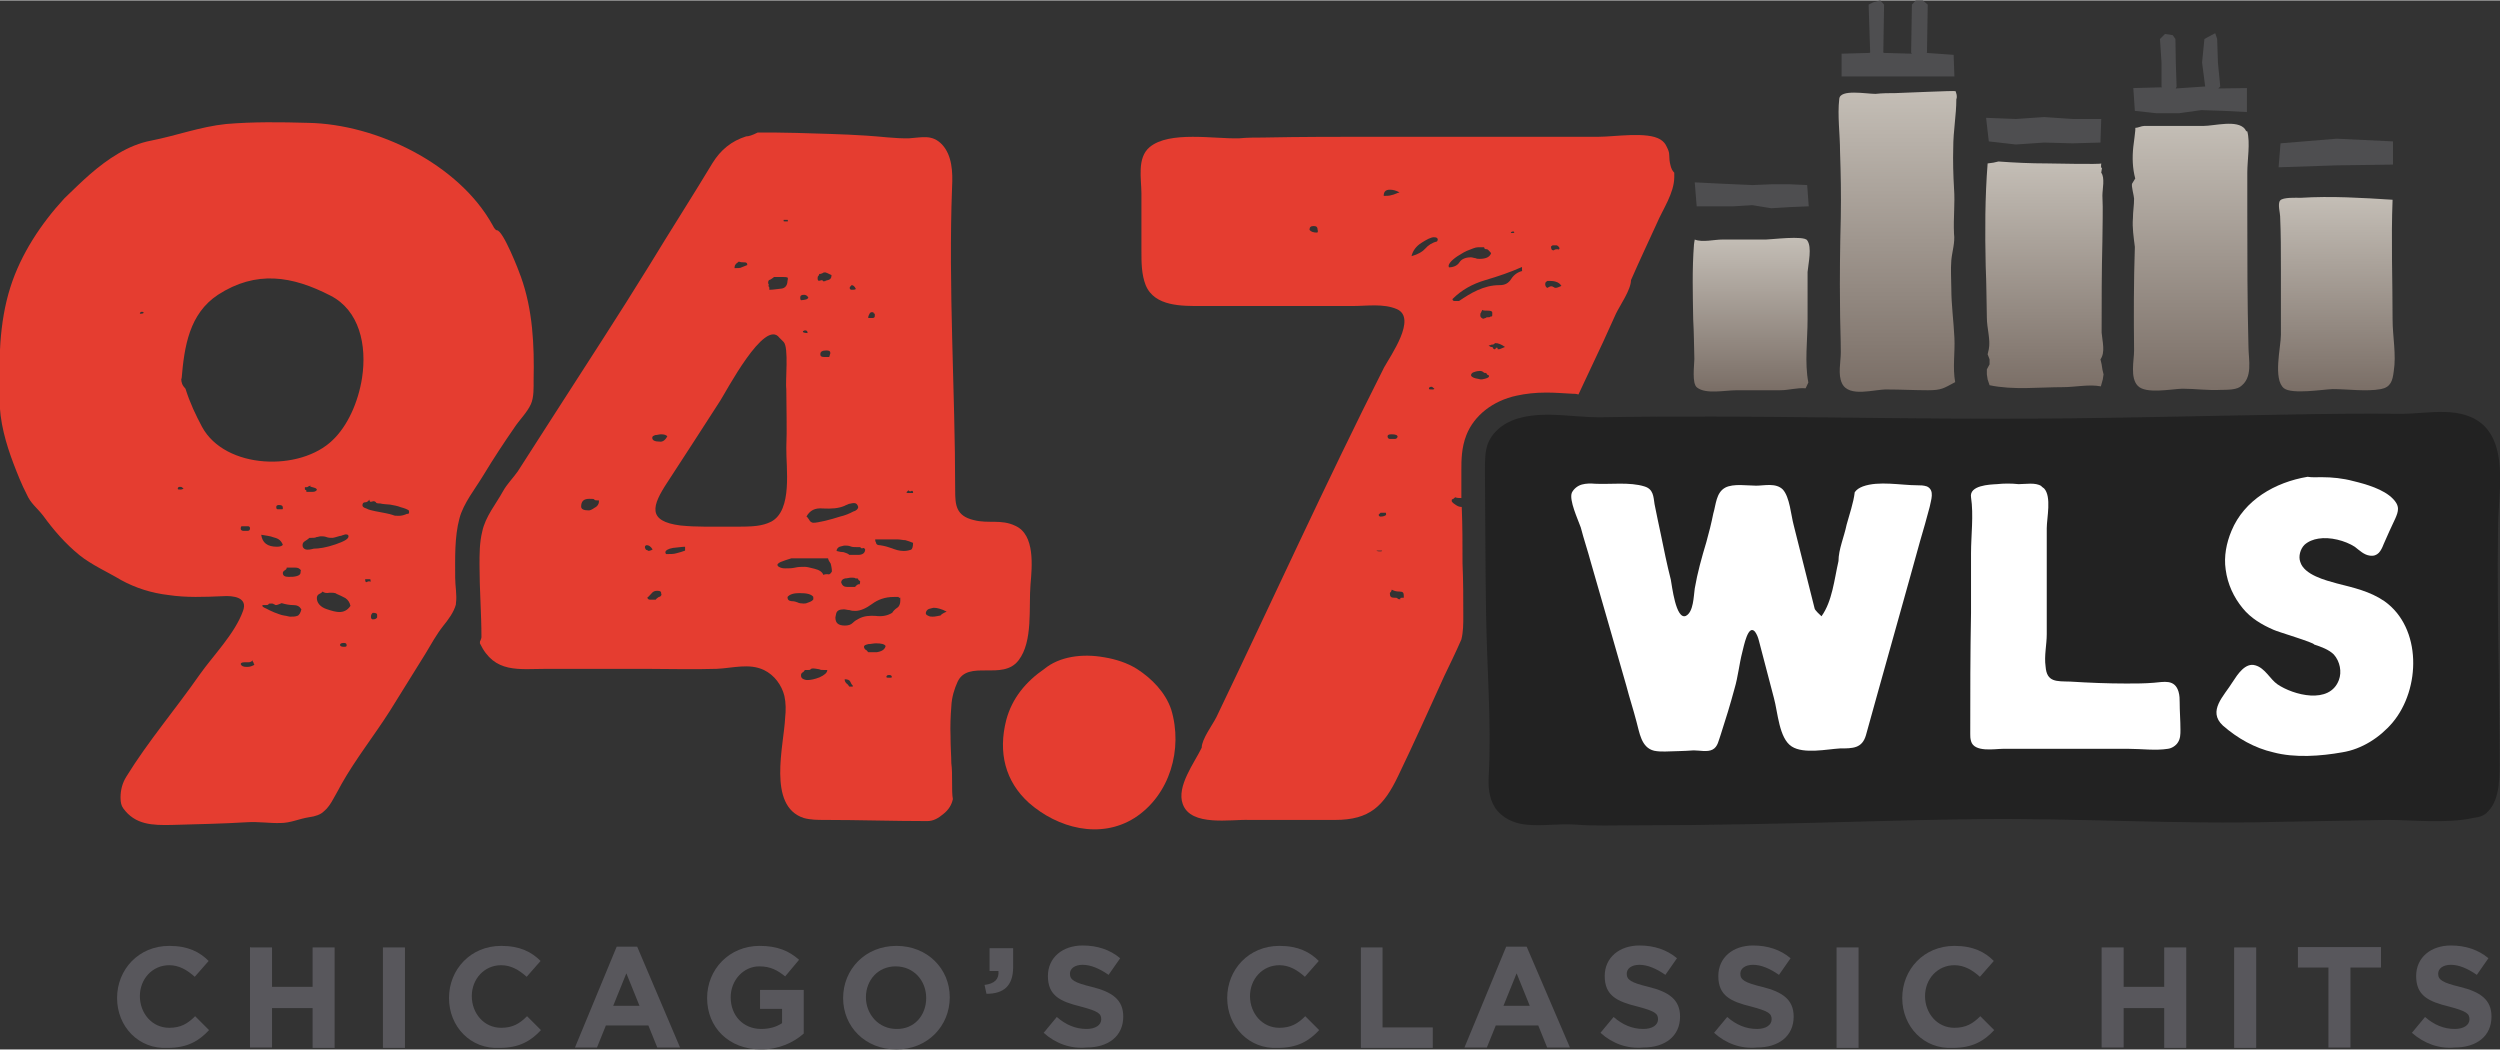 <svg enable-background="new 0 0 647 271.5" height="204.92" viewBox="0 0 647 271.5" width="487.995" xmlns="http://www.w3.org/2000/svg" xmlns:xlink="http://www.w3.org/1999/xlink"><rect x="0" y="0" width="647" height="271.5" fill="#333333" stroke="none"/><linearGradient id="a"><stop offset="0" stop-color="#c4beb6"/><stop offset="1" stop-color="#7a6e66"/></linearGradient><linearGradient id="b" gradientTransform="matrix(1 0 0 -1 0 274.273)" gradientUnits="userSpaceOnUse" x1="453.256" x2="453.256" xlink:href="#a" y1="212.813" y2="173.137"/><linearGradient id="c" gradientTransform="matrix(1 0 0 -1 0 274.273)" gradientUnits="userSpaceOnUse" x1="529.008" x2="529.008" xlink:href="#a" y1="232.551" y2="173.303"/><linearGradient id="d" gradientTransform="matrix(1 0 0 -1 0 274.273)" gradientUnits="userSpaceOnUse" x1="566.911" x2="566.911" xlink:href="#a" y1="242.189" y2="172.929"/><linearGradient id="e" gradientTransform="matrix(1 0 0 -1 0 274.273)" gradientUnits="userSpaceOnUse" x1="604.6" x2="604.6" xlink:href="#a" y1="223.393" y2="173.034"/><linearGradient id="f" gradientTransform="matrix(1 0 0 -1 0 274.273)" gradientUnits="userSpaceOnUse" x1="491.171" x2="491.171" xlink:href="#a" y1="250.81" y2="173.038"/><path d="m467.7 47.8-4.4-.2h-4.9l-4.9.2c-1 0-14.9-.7-14.9-.7l.5 6.2h4.6 4.9l4.9-.3 4.9.8 4.9-.3 4.8-.2z" fill="#4e4e50"/><path d="m467.7 62.1c-.8-1.3-9.4-.2-10.7-.2-3.8 0-7.6 0-11.3 0-2.1 0-5.1.8-7.1 0 0 0-.2 1.1-.2 1.3-.5 6.4-.3 13-.2 19.4.2 3.4.2 6.7.3 10.2 0 1.5-.7 6.4.7 7.4 2.3 1.8 7.2.7 10.3.7h11.2c2.3 0 4.4-.7 6.6-.5l.7-1.5c-1-5.1-.2-11-.2-16.3 0-4.1 0-8.2 0-12.3.2-2.3 1.2-6.4-.1-8.2z" fill="url(#b)"/><path d="m543.8 30.7h-7.4l-7.4-.5-7.3.5-7.7-.3.7 6.1 7 .8 7.3-.5 7.4.2 7.2-.2z" fill="#4e4e50"/><path d="m543.8 42.2c0 .3-13 0-14 0-4.3 0-8.5-.2-12.6-.5l-1.3.3-1.5.2c-.7 8.9-.7 17.7-.5 26.6.2 4.4.2 8.9.3 13.3 0 2.8 1 5.7.5 8.2l-.3 1.3.5 1.3v1.3l-.7 1.3v1.3l.2 1.3.5 1.5c6.1 1.3 12.8.5 19.1.5 3 0 6.7-.8 9.7-.2l.5-1.8.2-1.3-.3-1.3-.2-1.3-.3-1.3c1.3-1.8.5-4.6.3-6.9 0-7.9 0-15.8.2-23.7 0-3.9.2-7.9 0-11.8 0-1.6.7-4.6-.3-5.9l.2-1.3c-.4.4-.2-1.1-.2-1.1z" fill="url(#c)"/><path d="m574.1 22.8.5-.5-.6-6.2-.2-6.1-.5-1.5-1.9 1-.9.5-.6 6.1.8 6.2h-.2l-7.4.5.2-.5-.2-6.2-.1-6.1-.7-1-2-.3-1.3 1.3.4 6.1v6.2l.1.2-7.4.2.4 5.9 5.5.6h6l5.7-.8 5.9.2 5.9.3v-6.2z" fill="#4e4e50"/><path d="m581 33.3c-2-2.5-7.9-.8-10.8-.8-2.1 0-4.3 0-6.4 0-3 0-5.9 0-8.9 0-.7 0-1.6.5-2.3.5.2 0-.5 4.6-.5 4.9-.3 2.8-.2 5.6.5 8.2-.3.5-.5.8-.8 1.3s.5 3.3.5 3.9c0 1.8-.3 3.4-.3 5.1-.2 2.5.2 4.9.5 7.4-.3 9.2-.3 17.6-.2 26.8 0 2.6-1.1 7.1 1 9.2s8.5.8 11.5.7c3.3 0 6.7.5 10 .3 1.5 0 3.6 0 4.8-.7 3.6-2.3 2.3-7.1 2.3-10.5-.3-12-.3-22.8-.3-34.8 0-3.4 0-6.7 0-10.2 0-3.3.8-7.7 0-10.7-.2.1-.4-.2-.6-.6z" fill="url(#d)"/><path d="m619.3 36.5-14.6-.7-14.5 1.2-.5 6.2 15-.5 14.6-.2z" fill="#4e4e50"/><path d="m619.2 51.6c-7.9-.5-15.9-1-23.8-.5-1 0-4.6-.2-5.3.7-.7.8 0 3.3 0 4.1.2 4.6.2 9 .2 13.6v17.1c0 3.1-2.1 11.5.8 13.8 2.1 1.6 10 .3 12.6.2 3.9 0 8.7.7 12.5 0 2.5-.5 3-2.1 3.3-4.6.7-4.4-.3-8.9-.3-13.5 0-10.2-.4-20.6 0-30.9z" fill="url(#e)"/><path d="m498.6 13.6.1-.1.2-12.4-1.3-1.1h-1.8l-1 1.1-.2 12.4.2.3-7.2-.2-.2-.1.2-12.4-1-1.1-1.8.5-1.2.6.4 12.4-.2.1-7.2.2v5.9h29.2l-.2-5.6z" fill="#4e4e50"/><path d="m506.1 23.5c0-.2-14.3.5-15.6.5-1.6 0-3.3 0-5.1.2-2.5 0-9.2-1.3-9.4 1.3-.5 4.3.2 9.2.2 13.5.2 6.1.3 11 .2 17.1-.2 7.7-.3 15.4-.2 23.2 0 3.9.2 7.9.2 11.8 0 2.5-.8 5.7.3 8 1.8 3.8 8.4 1.5 11.7 1.6 3.4 0 7.1.2 10.5.2 3.6 0 4.1-.5 7.1-2.1-.7-3.8 0-7.7-.2-11.5-.2-4.3-.8-8.5-.8-12.8 0-2.3-.2-4.8 0-7.2.2-2.3 1-4.6.7-6.9-.2-4.3.3-7.7 0-11.8-.2-3.4-.3-7.1-.2-10.5 0-4.3.8-8.4.8-12.5.3-.8 0-1.5-.2-2.1z" fill="url(#f)"/><path d="m118 156c.3-2.1-.2-4.4-.2-6.6 0-4.9-.2-10.5 1.1-15.3 1-3.9 4.1-7.7 6.2-11.2 2.6-4.3 5.3-8.4 8-12.3 1.3-2 3.3-3.9 4.3-6.1.8-1.8.7-4.3.7-6.2.2-9-.2-18.2-3.3-26.8-.5-1.5-4.6-12-6.2-12-.3 0-.7-.5-1.1-1.3-8.7-15.8-30-26.2-47.8-26.5-7.1-.2-14.1-.3-21.2.3-6.7.7-12.8 3-19.4 4.3-5.9 1.1-11.3 4.8-15.8 8.7-2.3 2-4.4 4.1-6.6 6.2-6.1 6.6-11.3 14.5-14 23-3 9.4-3 19.4-2.8 29.1 0 5.7 1.6 11.3 3.6 16.6 1 2.6 2.1 5.4 3.4 7.9 1.1 2.5 2.6 3.4 4.3 5.6 2.6 3.6 5.7 7.2 9.4 10.2 3.1 2.5 7.2 4.3 10.7 6.4 3.8 2.1 8 3.4 12.3 3.9 4.6.7 9.4.5 14 .3 2.8-.2 6.6.3 5.3 3.8-2.1 5.9-7.7 11.5-11.3 16.6-6.2 8.9-13.3 17.2-18.9 26.3-1 1.6-1.5 3.4-1.5 5.4 0 1.3.2 2.1.7 2.8 3.1 4.3 7.6 4.4 12.5 4.3 6.6-.2 13.1-.3 19.5-.7 3-.2 5.9.3 8.7.2 2.6 0 4.8-1.1 7.4-1.5 1.6-.2 3-.7 3.8-1.5 1-.8 1.8-2 2.5-3.3s1.5-2.6 2.1-3.8c3.6-6.4 8.5-12.6 12.5-18.9 3.1-4.9 6.1-9.9 9.2-14.8 1.5-2.5 2.8-4.9 4.6-7.2 1.3-1.6 2.8-3.6 3.3-5.6 0 .1 0-.1 0-.3zm-81.8-74.9c0-.3.2-.5.5-.5.2 0 .3 0 .5.2 0 .2-.3.3-1 .3zm10.5 45.5c-.5 0-.7 0-.7-.2 0-.3.2-.5.5-.5s.5 0 .7.2c0 0 .2.2.3.2-.1.2-.5.3-.8.3zm16.3 10.7c-.3 0-.7-.2-.7-.5s0-.5.2-.7h.2 1.5c.3 0 .5.2.5.5 0 .5-.2.7-.7.7-.4 0-.7 0-1 0zm2.1 35c-.5.2-1 .2-1.3.2-.8 0-1.3-.2-1.5-.7 0-.3.3-.5 1-.5h1c.5 0 .8-.2 1.1-.5 0 .3 0 .5.2.5 0 .2 0 .3.2.5.1.2-.2.3-.7.5zm8.1-31.4c-.2.3-.7.5-1.5.5-2.5 0-3.8-1-4.1-3.1 1.1.2 2.3.3 3.3.7 1.3.3 1.9.9 2.3 1.9zm-1.7-9.8c0-.3.2-.5.7-.5.7 0 1 .2 1 .7v.2c0 .2 0 .2-.2.2h-1-.2c-.3-.1-.3-.3-.3-.6zm5.4 28.2c-.5.2-1.1.2-1.8.2-.3 0-.8-.2-1.6-.3s-1.6-.5-2.5-.8c-.8-.3-1.5-.7-2.1-1-.7-.3-1-.5-1-.7s0-.2.2-.2h.7c.3 0 .5 0 .7-.2 0-.2.3-.2.7-.2.3 0 .5 0 .7.2.2 0 .3.2.5.2.3 0 .8-.2 1.5-.5 1 .3 2 .5 3 .5s1.6.3 2.1 1.1c-.2.9-.6 1.6-1.1 1.7zm.9-11.3c0 .5-.3.8-1 1s-1.3.2-2.1.2c-1 0-1.5-.3-1.5-1 0-.3.2-.5.5-.7s.5-.3.5-.7h.7 1.5c.7 0 1.1.2 1.5.7-.1 0-.1.5-.1.5zm1.3-5.9c-.5-.2-.8-.5-.8-1.1 0-.5.2-.8.7-1.1.3-.2.8-.5 1.1-.8h.5c.5 0 1 0 1.3-.2.3 0 .8-.2 1.1-.2.5 0 1 0 1.5.2s1 .2 1.5.2c.3 0 1-.2 2-.5.2 0 .3 0 .7-.2.2 0 .5-.2.8-.2.5 0 .7.2.7.5 0 .7-1.1 1.3-3.4 2.1s-4.3 1.1-5.6 1.1c-1.1.3-1.6.3-2.1.2zm1.8-16.1c.7.2 1.1.3 1.1.7-.2.3-.5.5-1.1.5h-1.1-.5c0-.3 0-.5-.2-.5 0 0-.2 0-.2-.2v-.5h.2c.3 0 .5 0 .7-.2 0 0 .3-.2.7-.2-.4.2-.3.2.4.4zm8.8 41.1c-.2.2-.3.2-.7.2-.7 0-1-.2-1-.5s.3-.5 1-.5c.5 0 .7.2.7.5zm-1.9-8.8c-.8 0-2-.3-3.4-.8s-2.4-1.5-2.4-2.8c0-.5.2-.8.5-1s.7-.3 1-.7c.3.3 1 .5 1.8.3.8 0 1.5 0 1.8.3.8.3 1.5.7 2.3 1.1.7.5 1.1 1.1 1.3 2-.8 1.2-1.8 1.6-2.9 1.6zm5.9-60.6c-1 6.4-3.8 12.5-7.6 16.1-8.4 8.2-27.8 7.6-33.8-3.4-1.6-3-3.1-6.1-4.3-9.9-.8-.8-1.1-1.6-1.1-2.6h.1c.7-8.4 2-16.8 9.4-21.7 9.9-6.4 19.2-4.9 29.1.2 7.5 3.8 9.5 12.8 8.2 21.3zm1.3 52.8c-.3.2-.5 0-.5-.7h.2 1c.2 0 .2.2.2.2v.5c-.2-.2-.6-.2-.9 0zm2.6 9.2c-.2.3-.5.5-1.1.5-.3 0-.5-.2-.5-.7s.2-.8.5-1c.8 0 1.1.2 1.1.5zm7.9-26.8h-.2c-.7.3-1.3.5-2.1.5-.7 0-1.1 0-1.5-.2-.5-.2-1.1-.3-2-.5-.8-.2-1.8-.3-2.6-.5s-1.6-.3-2.3-.7c-.7-.2-1-.5-1-.8 0-.5.2-.8.7-.8s.8-.3 1.1-.7c0 .5.2.7.7.5s.8 0 1 .2c0 .2.3.3 1.1.3.8.2 1.6.2 2.6.3 1 .2 1.8.3 2.8.7.8.2 1.6.5 2 .8.2.7 0 .9-.3.9z" fill="#e53d30"/><path d="m206 34.3c6.1.2 12 .3 18.1.7 3.6.2 7.6.8 11.2.7 3.3-.2 5.9-1.1 8.5 1.6 2.6 2.8 2.8 7.1 2.6 11-1 26.1.8 52.4.8 78.5 0 3.8.2 6.6 4.8 7.7 3.8 1 7.1-.3 10.8 1.5 5.1 2.3 4.3 10.5 3.9 15.1-.5 5.9.7 14.8-3.1 19.7-4.1 5.4-13.1-.3-15.8 5.6-.8 1.8-1.5 3.9-1.6 6.4-.2 2.5-.3 5.1-.2 7.7 0 2.8.2 5.1.2 6.9.2 1.5.2 3.1.2 4.9s0 3.3.2 4.4c-.3 1.5-1.1 2.8-2.5 3.9-1.3 1.1-2.6 1.8-4.1 1.8-8.9 0-17.7-.3-26.6-.3-1.8 0-3.6 0-5.4-.5-9.5-3.1-5.1-18.9-4.8-26 .2-1.8.2-3.8-.2-5.6-.7-2.8-2.6-5.4-5.3-6.7-3.8-1.8-8-.5-12.2-.3-6.2.2-12.6 0-18.9 0-8.2 0-16.4 0-24.8 0-7.6 0-13.8 1.3-17.6-6.6 0-.3 0-.7.2-.8 0-.2.2-.5.2-.8 0-6.1-.5-12.3-.5-18.6 0-3 0-5.9.7-8.7.8-3.9 3.6-7.2 5.4-10.5 1-1.8 2.6-3.4 3.8-5.1 3.1-4.9 6.4-9.9 9.5-14.8 8.2-12.8 16.6-25.6 24.6-38.6 5.4-8.9 11-17.6 16.3-26.4 2.1-3.4 4.9-5.7 8.7-6.9.7 0 1.6-.3 3-1 3.2 0 6.5 0 9.9.1zm-51 95.1h-.5c-.3 0-.5 0-.7-.2 0-.2-.5-.2-1.3-.2-1.5 0-2.1.7-2.1 2 0 .7.7 1 2 1 .3 0 .8-.2 1.5-.7.7-.3 1.1-1 1.1-1.5zm13.9 12.7c-.5-.8-1-1.1-1.5-1.1-.3 0-.5.2-.5.5s.2.5.3.7c.2 0 .5.2.7.3.5-.1.9-.3 1-.4zm2.2 11.2c0-.3-.3-.5-1-.5s-1.1.2-1.5.7c-.3.3-.7.8-1.1 1.1.2.3.3.5.7.5h1 .5c.2-.3.5-.5.8-.7.3 0 .7-.3.7-.7-.1 0-.1-.4-.1-.4zm1.6-40.5c-.3-.3-.8-.5-1.6-.5-.5 0-1 .2-1.5.2-.5.2-.8.3-.8.7 0 .7.7 1 2 1 .7.1 1.4-.4 1.9-1.4zm30.1-24.4c-.5-.5-.8-.8-1.1-1.1-3.8-5.1-13.8 14-15.3 16.3-4.6 7.1-9 14-13.6 21-4.1 6.2-5.4 10.2 3.3 11.3 2 .2 4.1.3 6.2.3s4.1 0 5.6 0h3.6s3 0 4.3-.2c1.5-.2 2.6-.5 3.8-1.1 5.6-3 3.8-14 3.9-19.2.2-4.9 0-10 0-14.9-.3-2.2.7-11-.7-12.4zm-25.5 54v-1c-.8 0-1.8.2-3.1.3-1.3.2-2 .7-2 1.1 0 .2 0 .3.2.5 1.1 0 2 0 2.6-.2.8-.2 1.5-.4 2.3-.7zm16.1-73.9c0-.5-.2-.7-.7-.7s-1 0-1.5-.2c-.3.3-.7.5-.8.7-.2.2-.3.5-.3 1 .8 0 1.5 0 1.8-.2.3-.1.8-.3 1.5-.6zm10.5 3.3c-.3-.2-.7-.2-1.1-.2h-2-.5c-.3.3-.7.5-1 .7-.3 0-.5.3-.5.7v.2l.2.5-.2.2h-.2c.3 0 .5.2.5.5v.5c1 0 2-.2 3.1-.3s1.6-1 1.6-2c.1-.2.1-.8.1-.8zm10.4 72.6h-9.5c-.5.2-1.1.3-2.1.7-1 .3-1.5.7-1.5 1s.3.5.8.7 1 .2 1.3.2c.8 0 1.6 0 2.5-.2.8-.2 1.6-.2 2.5-.2.5 0 1.3.2 2.5.5s2 .8 2.3 1.6c.3-.2.7-.2 1.1-.2.5.2.8-.2 1.1-.7 0-.8-.2-1.5-.3-2-.4-.6-.6-.9-.7-1.4zm-10.4-87.2v-.2c0-.2 0-.2-.2-.2h-.7-.2v.2c0 .2 0 .2.2.2h.7zm6.6 97.2c-.5-.7-1.6-1-3.6-1-1.5 0-2.5.3-3.1 1 0 .7.3 1 1.1 1.1h.2c.5 0 1 .2 1.3.3.3.2 1 .3 1.5.3.3 0 .7 0 1.1-.2 1-.3 1.5-.7 1.5-1 0-.2 0-.3-.2-.3.2.1.2 0 .2-.2zm-1.3-77.5c-.3-.5-.7-.7-1.1-.7-.7 0-1 .2-1 .7 0 .3 0 .5.2.7 1.2-.1 1.7-.2 1.9-.7zm4.9 96.4h-.8c-.5 0-1 0-1.3-.2-.3 0-1-.2-1.5-.2-.3 0-.5 0-.7.2s-.3.2-.7.2h-.8c-.2.3-.3.5-.7.7-.2.2-.3.3-.3.7 0 .5.2.8.7 1s.8.2 1 .2c.8 0 1.8-.2 3.1-.7 1.3-.6 2-1.2 2-1.9zm-5.1-87.2c0-.5-.2-.7-.7-.7l-.5.2v.2c0 .1.4.3 1.2.3zm13.1 45c-.2-.7-.5-1-1.1-1-.5 0-1 .2-1.3.2-.3.2-.8.3-1.1.5-1.6.7-3.4.8-5.6.7-2.1-.2-3.4.5-4.3 2.1.2 0 .3.3.7.8.2.5.7.8 1.1.8.7 0 1.6-.2 3-.5 1.3-.3 2.6-.7 3.9-1.1 1.3-.3 2.5-.8 3.4-1.3.8-.2 1.3-.7 1.3-1.2zm-6.9-60c-1-.5-1.5-.7-1.6-.7-.3 0-.5 0-.7.2-.2 0-.3.2-.7.2h-.2c0 .2 0 .3-.2.5s-.2.3-.2.7c0 .5.2.7.7.5s.7 0 .7.2c.5 0 .7 0 .7-.2h.2c1-.2 1.3-.6 1.3-1.4zm-.6 21.2.3-1c0-.5-.3-.7-1-.7-1.1 0-1.6.3-1.6 1 0 .5.3.7 1 .7h1zm18.4 62.6c0-.3 0-.5-.2-.3s-.2 0-.2-.2h-1.3c-2.3 0-4.1.7-5.6 1.8s-3 1.8-4.3 1.8c-.5 0-1 0-1.5-.2-.5 0-1.1-.2-1.5-.2-1.1 0-1.8.3-2 1.1s-.2 1.1-.2 1c0 1.5.8 2.1 2.5 2.1.8 0 1.5-.2 2-.7s1-.8 1.6-1.1c1.3-.7 2.8-.8 4.3-.7 1.6.2 3 0 4.3-.8.3-.5.8-1 1.3-1.3s.8-1 .8-1.8v-.7zm-9.1-12.8c-.2-.3-.3-.5-.7-.3-.3 0-.5 0-.5-.3h-1c-.7 0-1.1 0-1.6-.2s-1-.2-1.5-.2c-.3 0-.8.2-1.3.3-.5.2-.8.7-.8 1.1.7.2 1.3.3 1.8.3.5.2 1.1.3 1.5.7h1 1.6c1-.1 1.5-.6 1.5-1.4zm-1.3 8.2c-.3-.2-.5-.3-.5-.5s-.2-.2-.5-.2h-.2c-.2-.2-.5-.2-1.1-.2-.5 0-1 .2-1.6.2-.7.2-1 .5-1 1.1.3.8.8 1.1 1.5 1.1s1.3 0 2.1 0c.2-.3.5-.5.8-.7.4.2.5-.1.5-.8zm-1.8 27.1c-.3-.2-.5-.5-.7-1s-.7-.7-1.5-.7c0 .5.2.8.5 1.1.3.2.5.5.7.8h.2.7v-.3h.1zm.7-102.7c-.3-.7-.7-1-1.1-1-.3.3-.5.5-.5.7 0 .3.2.5.5.5.4 0 .9 0 1.1-.2zm7.7 92.4c-.3-.5-1.1-.7-2.5-.7-.7 0-1.3.2-2 .2-.7.2-1.1.3-1.1.7 0 .3.2.5.3.7.2 0 .5.3.8.7h.7 1.5c1.3-.2 2.1-.7 2.3-1.6zm-2.6-86c-.3 0-.5 0-.5-.2s-.2-.2-.5-.2-.5.2-.7.7c-.2.3-.2.7-.2.8h.5.7c.3 0 .5-.2.5-.5v-.7h.2zm9.7 59.3c-.7-.3-1.3-.5-2-.7-.7 0-1.3-.2-2.1-.2h-4.6-1.1c0 .2 0 .5.2.8 0 .3.3.7.8.7h.2c1.3.2 2.3.5 3.1.8s1.8.7 3.1.7c.8 0 1.5-.2 1.8-.3.4-.1.6-.8.6-1.8zm-5.5 34.7c0-.3-.2-.5-.7-.5s-.7.2-.7.5c0 .2.2.2.7.2.6 0 .7 0 .7-.2zm5.5-47.6v-.2c0-.3-.2-.5-.5-.3s-.5 0-.7-.2l-.5.5c0 .2.2.2.7.2zm8.7 30.7c-1.3-.7-2.5-1-3.3-1-.3 0-.8.2-1.3.3-.5.2-.8.7-.8 1.1 0 .3.2.5.7.7.3.2.8.2 1.1.2.7 0 1.3-.2 2-.3.3-.4.9-.7 1.6-1z" fill="#e53d30"/><path d="m285.7 170c3.1.5 6.1 1.5 8.5 3 3.9 2.5 7.4 6.1 8.9 10.5 3.1 10.2-.3 22.2-9.5 28.1-8.9 5.6-19.9 2.6-27.3-3.9-6.2-5.6-8-13.1-5.9-21.4 1.5-5.7 5.1-10 9.9-13.3 3.9-3.2 9.8-4 15.4-3z" fill="#e53d30"/><path d="m378.7 159.3c0-4.6 0-9-.2-13.6 0-4.9 0-9.7-.2-14.6-.7 0-1.1-.2-1.8-.7-.5-.3-.8-.7-.8-.8 0-.3 0-.5.2-.5s.3-.2.7-.5c.5.2 1 .2 1.6.2 0-2.3 0-4.8 0-7.1 0-2.6 0-5.9 1.3-9.2 2-5.1 6.9-8.9 13-10.2 2.3-.5 4.8-.8 7.7-.8 2.3 0 4.6.2 6.7.3.5 0 1 0 1.6.2 1.8-3.8 3.6-7.7 5.4-11.5 1.5-3.1 2.8-6.2 4.3-9.4 1-2.1 3.9-6.2 3.9-8.7 2.1-4.8 4.4-9.7 6.6-14.5 1.6-3.8 4.6-8 4.6-12.2v-1.1c-.5-.5-.8-1.1-1-2-.2-.8-.3-1.6-.3-2.5s-.3-1.5-.7-2.3c-.3-.7-.8-1.3-1.6-1.8-3.4-2.1-11.8-.7-15.9-.7-6.4 0-12.8 0-19.1 0-12.8 0-25.5 0-38.3 0-9.9 0-19.7 0-29.6.2-2 0-4.1 0-6.1.2-6.4.2-18.1-2-23.2 2.3-3.3 2.8-2.1 8.2-2.1 12v14.8c0 3 0 6.1 1.1 8.9 2.3 5.6 9.5 5.4 14.6 5.4h24.6 14.3c3.8 0 8-.7 11.5.8 5.3 2.3-1.6 12-3.3 15.1-15.1 29.9-28.9 60.3-43.4 90.5-1 2-3.8 5.7-3.8 7.9-1.8 3.8-6.6 10-4.9 14.6 2.1 5.9 12.5 3.9 17.2 4.1h22.2c9 0 12.6-3.6 16.3-11.3 4.1-8.5 8-17.2 12-26 1.5-3.1 3-6.2 4.4-9.4.5-2 .5-4.1.5-6.1zm23.1-95.9h1.1s.5.2.7.7c0 .3-.2.5-.5.3-.3 0-.7 0-1 .3-.5 0-.7-.3-.7-1zm-1.3 9.2c.8 0 1.5 0 2.1.2.7.2 1.1.5 1.5 1.1-.7.3-1.1.5-1.5.5-.2 0-.3 0-.5-.2-.2 0-.3-.2-.5-.2-.3 0-.5 0-.7.2-.2 0-.3.2-.5.2-.3-.2-.5-.5-.5-1s.3-.6.6-.8zm-59.6-12.5c-1 0-1.6-.2-2-.7 0-.7.3-1 1.1-1 .7 0 1 .3 1 1 .1.2.1.6-.1.7zm19.2-9.7c-.5.2-1.3.2-2 .2 0-1.1.5-1.6 1.6-1.6.8 0 1.6.2 2.5.7-.8.2-1.4.6-2.1.7zm-2.8 92.2c-.5 0-.8 0-1.1-.2h1.5c-.1.2-.2.2-.4.2zm1.5-9.5c-.3.3-.8.5-1.5.5-.3 0-.5-.2-.5-.5l.5-.5h.2 1c.2 0 .2 0 .2.2v.3zm.3-20.3c0-.3.3-.5 1-.5 1.1 0 1.6.2 1.6.7-.2.3-.3.5-.7.5h-1.1-.2c-.4 0-.6-.3-.6-.7zm4.3 41.8h-.5c-.3 0-.5 0-.5.2v.2c-.3 0-.5 0-.7-.2s-.3-.2-.7-.2h-.2c-.8 0-1.1-.3-1.1-1.1 0-.2 0-.3.2-.3 0 0 .2-.3.3-.7.5.3 1.1.5 2 .5s1.1.3 1.1 1.1v.5zm7.4-53.9c-.7 0-1 0-1-.2 0-.3.2-.5.7-.5.2 0 .3.2.7.5.1 0-.1.2-.4.2zm1.1-38.3c-1.3.3-2.3 1-3 1.8s-1.8 1.5-3.6 2c.3-1.3 1.1-2.5 2.5-3.4s2.5-1.5 3.3-1.5c.7 0 1 .2 1 .7zm13.5 34.8c0 .3-.3.5-1 .7s-1 .2-1.1.2c-.3 0-.8-.2-1.5-.3-.7-.2-1.1-.5-1.1-.8s.3-.7.8-.8c.5-.2 1.1-.3 1.5-.3.5 0 .8.2 1.1.5h.2c.3 0 .5.2.5.3s.2.3.5.3v.3h.1zm-2.3-15.7c0-.3 0-.5.2-.7 0-.2.2-.3.3-.7.2.2.7.2 1.5.2s1.1.2 1.1.5v.5c0 .3 0 .5-.2.5s-.3 0-.5.2h-.2c-.3 0-.7 0-.8.2-.2 0-.5.2-.7.2-.5-.3-.7-.4-.7-.9zm4.8 8.8c-.3 0-.5 0-.3-.2 0-.2 0-.2-.3-.2-.2 0-.2 0-.2.2l-.2.2c-.3 0-.5-.2-.5-.3 0-.2-.2-.3-.5-.3h-.2c0-.2 0-.2-.2-.2 0 0-.2 0-.2-.2.2 0 .3 0 .7-.2.3 0 .5 0 .7-.2 0 0 .2-.2.3-.2.7 0 1.5.3 2.5 1-.8.3-1.3.6-1.6.6zm6.2-20.3c-1.3.3-2.3 1-3 2.1s-1.6 1.6-3 1.6c-2.1 0-3.9.5-5.7 1.3s-3.3 1.8-4.8 2.8h-.5-.7c-.3 0-.5-.2-.5-.5 2.3-2.3 5.1-3.9 8.5-4.9s6.6-2.1 9.5-3.4v1zm-2.4-10.2.2.2c0 .2-.2.2-.2.2h-.7c0-.2.2-.4.7-.4zm-16.8 8.9c0-.3.3-.8.8-1.3s1.3-1.1 2-1.5c.8-.5 1.6-1 2.5-1.3.8-.3 1.6-.7 2.3-.7h1.1.5c0 .3.2.5.5.5h.2c.2 0 .5.3 1.1 1-.3 1-1.3 1.5-3 1.5-.3 0-.7 0-1.1-.2-.3 0-.8-.2-1.1-.2-1.5 0-2.5.5-3 1.3s-1.5 1.3-2.8 1.3c.2.1 0-.1 0-.4z" fill="#e53d30"/><path d="m640 211.6c-6.7 1.5-15.9.5-22 .5-9.5.2-18.9.3-28.4.5-26 .7-51.7-1-77.7-.7-19.9.2-39.6 1-59.3 1.3-10 .2-20 .3-30.1.3-4.9 0-10 .2-14.9-.2-4.3-.3-8.5.5-12.8 0-3.1-.3-6.2-1.8-7.9-4.4-1.6-2.5-1.8-5.6-1.6-8.5.7-13.1-.5-28.1-.7-41.4-.2-12.5-.2-25-.3-37.5 0-2.3 0-4.8.8-6.9 1.5-3.6 5.1-5.9 8.9-6.7 6.4-1.5 13.5 0 19.9 0 39.8-.7 79.3.7 119.3.3 19.5-.2 38.9-.7 58.5-1 9.9-.2 19.9-.3 29.7-.2 7.1 0 15.8-2.3 21.5 3.1 6.2 6.2 3.6 18.4 3.6 26.1-.2 12.8 0 25.8.2 38.6 0 6.6.2 14.5.2 21 0 4.4.3 10.8-3 14.1-1.1 1.3-2.6 1.5-3.9 1.7z" fill="#222"/><path d="m529 126.3c2 2.1.7 7.7.7 10.3v12.6 14.8c0 2.8-.7 5.6-.3 8.4.3 4.1 2.8 3.8 6.4 3.9 4.8.3 9.7.5 14.5.5 2.3 0 4.8 0 7.1-.2 2.6-.2 5.4-1 6.4 2.3.3 1 .3 2 .3 2.8 0 2.3.2 4.6.2 7.1 0 1.1 0 2.3-.7 3.3-.5.8-1.6 1.5-2.6 1.6-3.1.5-6.9 0-10 0-7.2 0-14.3 0-21.5 0-3.8 0-7.4 0-11.2 0-2 0-7.4 1-8.2-2-.2-.7-.2-1.3-.2-1.8 0-10.5 0-20.9.2-31.4 0-5.1 0-10.3 0-15.4 0-4.6.7-9.9 0-14.5-.5-3.1 4.8-3.3 6.7-3.4 1.8-.2 3.8-.2 5.6 0 1.8 0 4.4-.5 5.9.5 0 .1.3.3.7.6z" fill="#fff"/><path d="m600.8 123.4c2.8 0 5.6.3 8.2 1 3.3.8 7.9 2.1 10.3 4.6.7.7 1.3 1.6 1.3 2.6 0 .8-.3 1.6-.7 2.5-1 2.1-2 4.3-3 6.6-.7 1.8-1.5 3.3-3.6 3-1.5-.2-2.6-1.3-3.9-2.3-2.5-1.6-6.4-2.6-9.4-2.1-1.3.2-2.6.7-3.6 1.6-1.1 1.1-1.6 3-1.1 4.4 1 3.4 6.6 4.8 9.5 5.6 4.3 1.1 8.5 2 12.3 4.6 9.7 6.9 9.4 22.7 2.1 31.4-3.3 3.9-8 6.9-13 7.7-5.6 1-12.3 1.5-17.9 0-4.8-1.1-9.2-3.6-13-6.9-4.1-3.8.3-7.7 2.5-11.3 1.3-2 3.3-5.1 5.9-4.3 2.5.7 3.8 3.6 5.7 4.9 4.1 2.8 13.5 5.3 15.9-1.1.8-2.1.3-4.8-1.3-6.6-1.3-1.3-3.3-2-5.1-2.6 0-.5-9.5-3.3-10.5-3.8-3-1.3-5.9-3-8-5.6-2.3-2.8-3.9-6.2-4.4-10-.5-3.4.2-6.9 1.5-10 3.3-8 11.3-12.6 19.7-14 1.1.2 2.4.1 3.6.1z" fill="#fff"/><path d="m450.9 168.7c-.8 3.1-1.1 6.4-2 9.4-1.1 4.1-2.3 8-3.6 12-.5 1.3-.7 3.1-2.1 3.8-1.3.7-3.4.2-4.9.2-2.5.2-4.9.2-7.4.3-1 0-1.8 0-2.8-.2-3.4-.8-3.8-4.8-4.6-7.6-.8-3.1-1.8-6.1-2.6-9.2-3.1-10.7-6.1-21.4-9.2-32-.8-3-1.8-5.9-2.6-9-.7-2-3.1-7.1-2.3-9 .5-1 1.5-1.8 2.6-2.1s2.3-.3 3.4-.2c3.9.2 9-.5 12.8.7 2.3.7 2.3 2.6 2.6 4.6.5 2.6 1.1 5.3 1.6 7.7.8 3.9 1.6 7.9 2.6 11.8.3 1.5 1.3 10.5 3.9 9.4 2-1 2-5.1 2.3-7.1.7-4.1 1.8-8 3-12 .7-2.5 1.3-4.9 1.8-7.4.7-2.3.7-5.4 3.1-6.7 2.1-1.1 5.7-.5 8-.5 2.1 0 5.1-.8 6.9 1 1.8 2 2.1 6.6 2.8 9.2 1.8 7.2 3.6 14.3 5.4 21.5 0 .5 1.5 1.8 1.8 2.1 2.8-3.9 3.3-9.5 4.4-14.3 0-3 1.5-6.4 2.1-9.4.7-2.6 1.8-5.7 2.1-8.4.5-.7 1.1-1.1 2.1-1.5 4.1-1.5 9.9-.3 14.1-.3.8 0 1.6 0 2.5.3 2.1 1 1 3.6.7 5.3-.8 3-1.6 5.9-2.5 8.9-1.6 5.9-3.3 11.8-4.9 17.6-2 7.2-4.1 14.6-6.1 21.8-1 3.6-2 7.2-3 10.8-1 3.4-3.4 3.4-6.7 3.4-3.4.2-9.4 1.5-12.5-.5-3.3-2.1-3.6-8.9-4.6-12.5-1.3-4.9-2.6-9.9-3.9-14.9-.2-.8-.5-1.6-1-2.3-1.8-2.1-2.9 3.8-3.3 5.3z" fill="#fff"/><g fill="#58575c"><path d="m30.3 258.2c0-7.4 5.6-13.5 13.5-13.5 4.9 0 7.9 1.6 10.2 3.9l-3.6 4.1c-2-1.8-4.1-3-6.6-3-4.4 0-7.6 3.6-7.6 8 0 4.4 3.1 8.2 7.6 8.2 3 0 4.8-1.1 6.7-3l3.6 3.6c-2.6 2.8-5.6 4.6-10.7 4.6-7.5.4-13.1-5.5-13.1-12.9z"/><path d="m64.8 245.1h5.6v10.2h10.5v-10.2h5.7v26h-5.7v-10.3h-10.5v10.2h-5.7v-26h.1z"/><path d="m99.1 245.1h5.7v26h-5.7z"/><path d="m116.2 258.2c0-7.4 5.6-13.5 13.5-13.5 4.9 0 7.9 1.6 10.2 3.9l-3.6 4.1c-2-1.8-4.1-3-6.6-3-4.4 0-7.6 3.6-7.6 8 0 4.4 3.1 8.2 7.6 8.2 3 0 4.8-1.1 6.7-3l3.6 3.6c-2.6 2.8-5.6 4.6-10.7 4.6-7.5.4-13.1-5.5-13.1-12.9z"/><path d="m159.6 244.9h5.3l11.1 26.1h-5.9l-2.3-5.7h-11l-2.3 5.7h-5.7zm5.9 15.3-3.4-8.4-3.4 8.4z"/><path d="m183 258.2c0-7.4 5.7-13.5 13.6-13.5 4.6 0 7.6 1.3 10.2 3.6l-3.6 4.3c-2-1.6-3.8-2.6-6.7-2.6-4.1 0-7.4 3.6-7.4 8 0 4.8 3.3 8.2 7.9 8.2 2.1 0 3.9-.5 5.4-1.5v-3.7h-5.7v-4.9h11.3v11.3c-2.6 2.3-6.4 4.1-11 4.1-8.4 0-14-5.7-14-13.3z"/><path d="m218.2 258.2c0-7.4 5.7-13.5 13.8-13.5 8 0 13.8 5.9 13.8 13.3 0 7.4-5.7 13.5-13.8 13.5s-13.8-5.9-13.8-13.3zm21.5 0c0-4.6-3.3-8.2-7.9-8.2s-7.7 3.6-7.7 8c0 4.4 3.3 8.2 7.9 8.2 4.6.1 7.7-3.5 7.7-8z"/><path d="m254.8 254.8c2.6-.3 3.8-1.5 3.6-3.6h-2.3v-5.9h6.1v4.9c0 4.9-2.5 6.9-6.9 6.9z"/><path d="m270.1 267.2 3.4-4.1c2.3 2 4.8 3.1 7.7 3.1 2.3 0 3.8-1 3.8-2.5 0-1.5-.8-2.1-5.3-3.3-5.3-1.3-8.5-2.8-8.5-7.9 0-4.8 3.8-7.9 9-7.9 3.8 0 7.1 1.1 9.7 3.3l-3 4.3c-2.3-1.6-4.6-2.6-6.7-2.6s-3.3 1-3.3 2.3c0 1.6 1.1 2.3 5.6 3.4 5.3 1.3 8.2 3.3 8.2 7.7 0 5.1-3.9 8-9.5 8-4 .4-8-1-11.1-3.8z"/><path d="m317.6 258.2c0-7.4 5.6-13.5 13.5-13.5 4.9 0 7.9 1.6 10.2 3.9l-3.6 4.1c-2-1.8-4.1-3-6.6-3-4.4 0-7.6 3.6-7.6 8 0 4.4 3.1 8.2 7.6 8.2 3 0 4.8-1.1 6.7-3l3.6 3.6c-2.6 2.8-5.6 4.6-10.7 4.6-7.4.4-13.1-5.5-13.1-12.9z"/><path d="m352.1 245.1h5.7v20.7h13v5.3h-18.6v-26z"/><path d="m389.8 244.9h5.3l11.2 26.1h-5.9l-2.3-5.7h-11l-2.3 5.7h-5.8zm6.1 15.3-3.4-8.4-3.4 8.4z"/><path d="m414.2 267.2 3.4-4.1c2.3 2 4.8 3.1 7.7 3.1 2.3 0 3.8-1 3.8-2.5 0-1.5-.8-2.1-5.3-3.3-5.3-1.3-8.5-2.8-8.5-7.9 0-4.8 3.8-7.9 9-7.9 3.8 0 7.1 1.1 9.7 3.3l-3 4.3c-2.3-1.6-4.6-2.6-6.7-2.6s-3.3 1-3.3 2.3c0 1.6 1.1 2.3 5.6 3.4 5.3 1.3 8.2 3.3 8.2 7.7 0 5.1-3.9 8-9.5 8-4.1.4-8-1-11.1-3.8z"/><path d="m443.6 267.2 3.4-4.1c2.3 2 4.8 3.1 7.7 3.1 2.3 0 3.8-1 3.8-2.5 0-1.5-.8-2.1-5.3-3.3-5.3-1.3-8.5-2.8-8.5-7.9 0-4.8 3.8-7.9 9-7.9 3.8 0 7.1 1.1 9.7 3.3l-3 4.3c-2.3-1.6-4.6-2.6-6.7-2.6s-3.3 1-3.3 2.3c0 1.6 1.1 2.3 5.6 3.4 5.3 1.3 8.2 3.3 8.2 7.7 0 5.1-3.9 8-9.5 8-4.1.4-8-1-11.1-3.8z"/><path d="m475.3 245.1h5.7v26h-5.7z"/><path d="m492.3 258.2c0-7.4 5.6-13.5 13.5-13.5 4.9 0 7.9 1.6 10.2 3.9l-3.6 4.1c-2-1.8-4.1-3-6.6-3-4.4 0-7.6 3.6-7.6 8 0 4.4 3.1 8.2 7.6 8.2 3 0 4.8-1.1 6.7-3l3.6 3.6c-2.6 2.8-5.6 4.6-10.7 4.6-7.5.4-13.1-5.5-13.1-12.9z"/><path d="m543.9 245.1h5.7v10.2h10.5v-10.2h5.7v26h-5.7v-10.3h-10.5v10.2h-5.7z"/><path d="m578.2 245.1h5.7v26h-5.7z"/><path d="m602.6 250.3h-7.9v-5.3h21.5v5.3h-7.9v20.7h-5.7z"/><path d="m624.2 267.2 3.4-4.1c2.3 2 4.8 3.1 7.7 3.1 2.3 0 3.8-1 3.8-2.5 0-1.5-.8-2.1-5.3-3.3-5.3-1.3-8.5-2.8-8.5-7.9 0-4.8 3.8-7.9 9-7.9 3.8 0 7.1 1.1 9.7 3.3l-3 4.3c-2.3-1.6-4.6-2.6-6.7-2.6s-3.3 1-3.3 2.3c0 1.6 1.1 2.3 5.6 3.4 5.3 1.3 8.2 3.3 8.2 7.7 0 5.1-3.9 8-9.5 8-4 .4-7.9-1-11.1-3.8z"/></g></svg>
